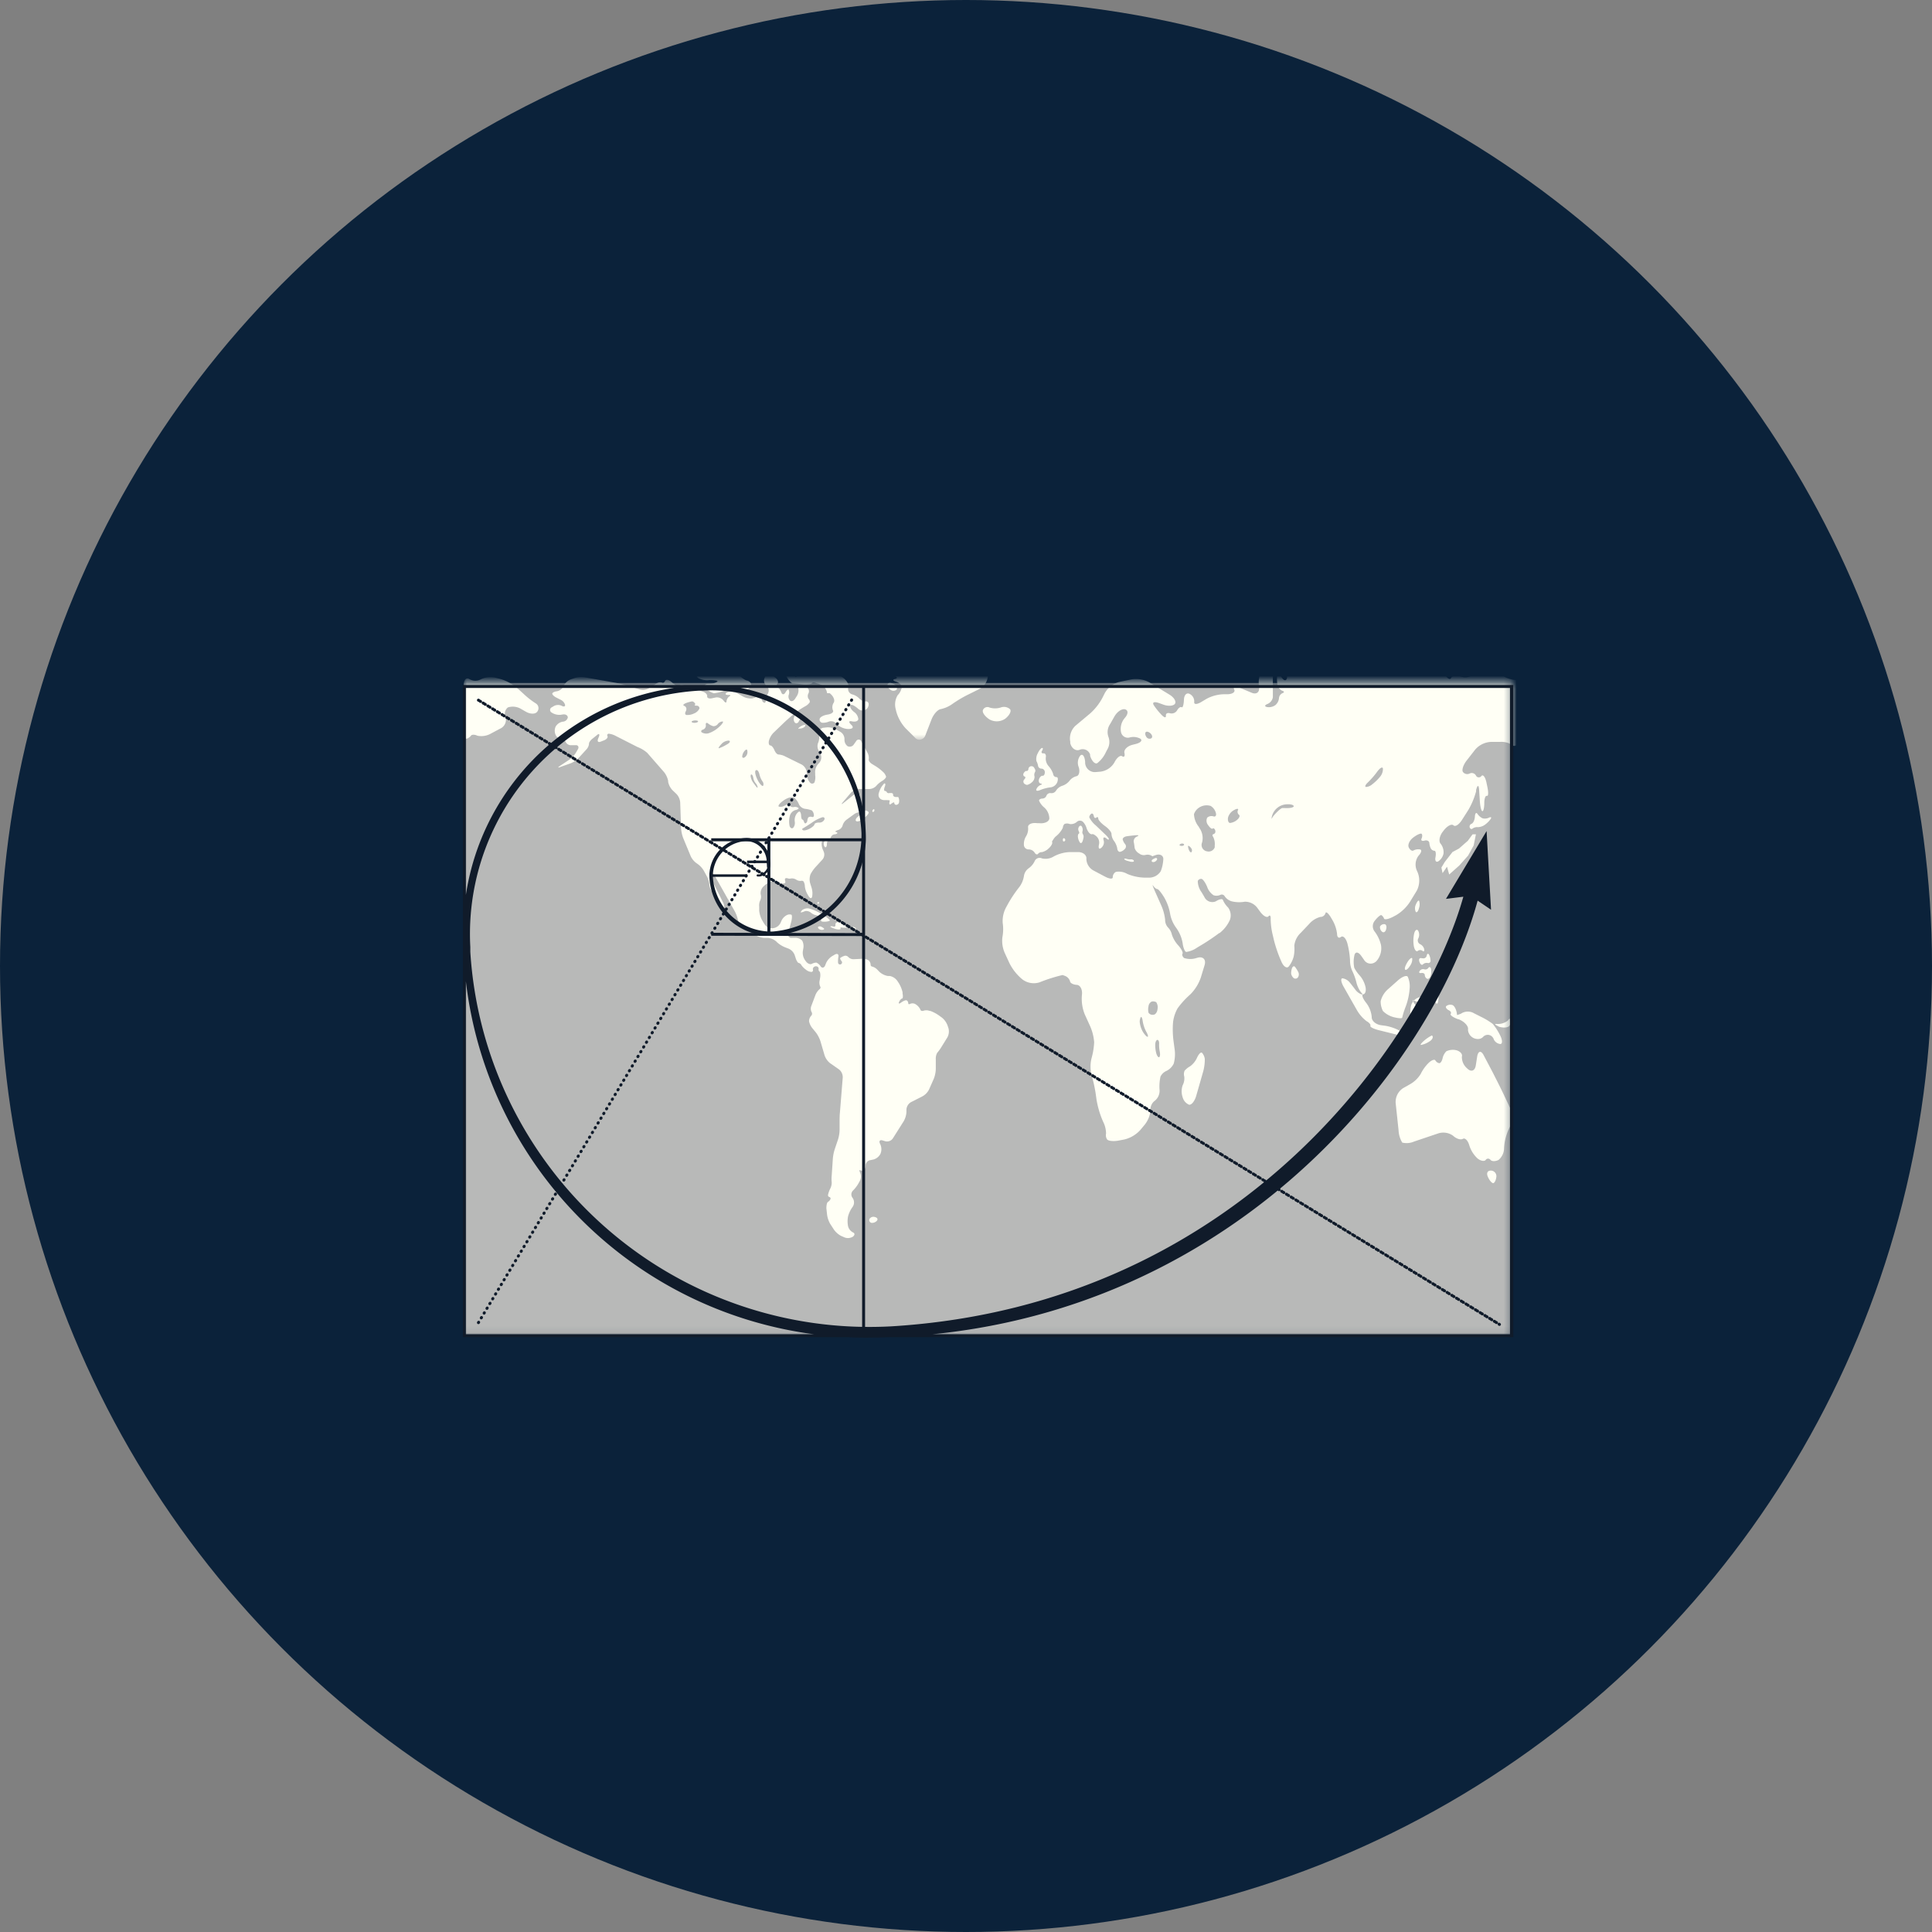 <?xml version='1.0' encoding='utf-8'?>
<svg xmlns="http://www.w3.org/2000/svg" id="Layer_1" data-name="Layer 1" viewBox="0 0 300 300" width="300" height="300"><rect x="0" y="0" width="300" height="300" fill="#808080" stroke="none"/><defs><mask id="mask" x="72" y="99.44" width="180" height="107.93" maskUnits="userSpaceOnUse"><g id="mask-2" data-name="mask"><g id="mask0"><path d="M72,207.37H234.75V106.05H72Z" fill="#fff" /></g></g></mask><mask id="mask-3" x="130.12" y="92.54" width="27.08" height="22.29" maskUnits="userSpaceOnUse"><g id="mask-2-2" data-name="mask-2"><g id="mask1"><path d="M130.12,92.55H157.2v22.28H130.12Z" fill="#fff" /></g></g></mask><clipPath id="bz_circular_clip"><circle cx="150.0" cy="150.0" r="150.0" /></clipPath></defs><g clip-path="url(#bz_circular_clip)"><rect x="-1.5" y="-1.5" width="303" height="303" fill="#0b223a" /><g mask="url(#mask)"><path d="M72,207.37H234.75V106.05H72Z" fill="#b8b9b8" /><path d="M168,128.37c-.11-.21-.31-.21-.45,0a.66.66,0,0,0-.05.68c.11.18.11.37,0,.42s-.16.35-.1.63a1.78,1.78,0,0,0,.3.74c.11.12.27.07.35-.1a2.73,2.73,0,0,0,.2-.69.73.73,0,0,0-.1-.52.54.54,0,0,1-.05-.48A1,1,0,0,0,168,128.37Z" fill="#fffff5" fill-rule="evenodd" /><path d="M180,126.94c.47-.17.65-.34.4-.37a1,1,0,0,1-.65-.31.46.46,0,0,0-.6,0,.5.5,0,0,0-.2.63C179.05,127.09,179.52,127.12,180,126.94Z" fill="#fffff5" fill-rule="evenodd" /><path d="M234.6,158.31c-.08-.21-.29-.13-.45.15a2.45,2.45,0,0,1-1.8.53s-.4,0,0,.21l.4.22c.71.23,1.45.16,1.65-.16A1.33,1.33,0,0,0,234.6,158.31Z" fill="#fffff5" fill-rule="evenodd" /><path d="M165.07,130.24c.05-.11.17-.11.27,0a.26.26,0,0,1,0,.36c-.11.08-.23.08-.27,0A.5.5,0,0,1,165.07,130.24Z" fill="#fffff5" fill-rule="evenodd" /><path d="M174.58,133.38c0-.07.18-.09.41,0a1.62,1.62,0,0,0,.62.06.55.55,0,0,1,.39.12c.1.09.09.19,0,.24a1.11,1.11,0,0,1-.48,0l-.58-.16C174.72,133.56,174.58,133.46,174.58,133.38Z" fill="#fffff5" fill-rule="evenodd" /><path d="M179.68,133.44c0-.15-.07-.24-.25-.2a1.41,1.41,0,0,0-.5.26.22.22,0,0,0-.05.31h0a.47.47,0,0,0,.43,0A.71.71,0,0,0,179.68,133.44Z" fill="#fffff5" fill-rule="evenodd" /><path d="M137.59,120.6c0,.17-.28.47-.62.67a3.72,3.72,0,0,0-.93.79,1.58,1.58,0,0,1-1.08.46l-1.63,0a2,2,0,0,0-1.24.62l-1.21,1.43c-.27.32-.23.37.1.11l1.38-1.1a1.2,1.2,0,0,1,1-.31c.21.1.26.5.1.91,0,0-.26.69-.17.79a1.57,1.57,0,0,1,.2.25,1.35,1.35,0,0,0,.84.64.6.6,0,0,1,.54.25c.07.14-.15.47-.48.73l-.52.41c-.33.25-.75.37-.92.25s-.06-.42.26-.69l.12-.09c.32-.27.43-.53.24-.59a1.55,1.55,0,0,0-1,.34l-1.06.77a1.72,1.72,0,0,0-.67.94,1.05,1.05,0,0,1-.71.71c-.37.12-.53.25-.35.29s.28.13.24.21a.73.73,0,0,1-.47.17.72.72,0,0,0-.55.49c-.09.25-.26.44-.37.42s-.22.26-.23.63-.15.56-.32.42a.75.75,0,0,1-.1-.81c.11-.32.09-.53,0-.48a.89.89,0,0,0-.38.61,2.24,2.24,0,0,0,.23,1.22l.07.17a1.19,1.19,0,0,1-.2,1.25l-1,1.09a5.49,5.49,0,0,0-.84,1.18,2.28,2.28,0,0,0-.06,1.39l.23.73a3,3,0,0,1,.08,1.36c-.08.33-.32.3-.54-.06l-.19-.32a3.21,3.21,0,0,1-.4-1.2,1.64,1.64,0,0,0-.19-.75.35.35,0,0,0-.39-.12,1.17,1.17,0,0,1-.75-.18,1.28,1.28,0,0,0-.79-.2.89.89,0,0,1-.51,0,.49.49,0,0,0-.41,0c-.08.06-.07.27,0,.47s-.09.34-.41.33a1.36,1.36,0,0,1-.78-.24,1.07,1.07,0,0,0-.82-.1,2.63,2.63,0,0,0-1.2.63l-.2.18a1.42,1.42,0,0,0-.41,1.2,1.3,1.3,0,0,1-.06.91,1.83,1.83,0,0,0-.17,1l0,.63a3.93,3.93,0,0,0,.44,1.46l.19.32a2.8,2.8,0,0,0,.69.84,1.85,1.85,0,0,0,1,.07,1.47,1.47,0,0,0,1-.82l.11-.25a1.88,1.88,0,0,1,.85-.93.93.93,0,0,1,.73-.06c.1.09.09.51,0,.93l-.5,1.92a.56.56,0,0,0,.34.73.39.39,0,0,0,.21,0h.53a1.55,1.55,0,0,1,1.08.43,1.84,1.84,0,0,1,.18,1.2l-.07.42a2,2,0,0,0,.32,1.4l.15.21c.26.35.67.52.91.39a1.65,1.65,0,0,1,.72-.2,1.62,1.62,0,0,1,.67.6c.23.3.54.22.7-.18l.14-.36a2.53,2.53,0,0,1,1-1.1l.36-.21c.37-.2.61-.06.55.32a4,4,0,0,0-.05,1,.31.31,0,0,0,.6-.18.24.24,0,0,0-.06-.11,1.2,1.2,0,0,1-.24-.46,1.64,1.64,0,0,1,.56-.32.6.6,0,0,1,.73.14,1.13,1.13,0,0,0,.94.33l1.24-.06a1.59,1.59,0,0,1,1,.27,1,1,0,0,1,.28.63.28.28,0,0,0,.25.31h0a1.73,1.73,0,0,1,.83.52l.29.3a2.63,2.63,0,0,0,1.29.64l.31,0a1.88,1.88,0,0,1,1.17.75l.24.36a4.88,4.88,0,0,1,.58,1.42l0,.19c.09.43.05.78-.07.78s-.34.24-.47.53,0,.33.34.08.7-.39.84-.32a.49.49,0,0,1,.24.44c0,.16.15.2.34.08a.92.92,0,0,1,.88.13,1.94,1.94,0,0,1,.66.76.27.27,0,0,0,.32.22.21.21,0,0,0,.11,0,1.38,1.38,0,0,1,1,0l.1,0a5.79,5.79,0,0,1,1.33.69l.5.36a2.86,2.86,0,0,1,.86,1.2l.15.45a1.93,1.93,0,0,1-.17,1.41l-.94,1.52a6.81,6.81,0,0,1-.64.88,1.84,1.84,0,0,0-.22,1V166a4.57,4.57,0,0,1-.31,1.51l-.73,1.65a2.47,2.47,0,0,1-1,1.06l-1.83.93a1.44,1.44,0,0,0-.69,1.13v.4a3.23,3.23,0,0,1-.44,1.45l-1.67,2.64a1.09,1.09,0,0,1-1.14.45l-.47-.14c-.4-.12-.57.11-.39.5l.08.17a1.86,1.86,0,0,1,0,1.41l0,0a1.75,1.75,0,0,1-1.06.88l-.52.11a.88.88,0,0,0-.73.77,1.09,1.09,0,0,1-.27.79.56.56,0,0,1-.56,0c-.16-.09-.16.09,0,.42a1.53,1.53,0,0,1-.08,1.27l-.21.38a5.26,5.26,0,0,1-.87,1.12.85.85,0,0,0-.06,1.07l.07.1a1.21,1.21,0,0,1,0,1.28l-.16.23a4.4,4.4,0,0,0-.59,1.33,4,4,0,0,0,0,1.46h0a1.49,1.49,0,0,0,.77,1c.31.12.3.41,0,.65a1.46,1.46,0,0,1-1.3.13l-.57-.25a3.21,3.21,0,0,1-1.11-1l-.54-.83a3.93,3.93,0,0,1-.5-1.44l-.11-1c0-.43.07-.87.24-1a.92.92,0,0,0,.4-.45.24.24,0,0,0-.15-.3h0a.3.3,0,0,1-.24-.32,4,4,0,0,1,.33-.95,2.11,2.11,0,0,0,.25-1,5.08,5.08,0,0,1,0-1.1l.17-2.54a6.69,6.69,0,0,1,.3-1.53l.5-1.48a5.32,5.32,0,0,0,.25-1.53l0-1.07c0-.43,0-1.15.05-1.58l.44-5.46a1.55,1.55,0,0,0-.55-1.24l-1.43-1a2.69,2.69,0,0,1-.84-1.21l-.65-2.21a4.72,4.72,0,0,0-.71-1.35l-.51-.62a2.52,2.52,0,0,1-.54-1.1,1.27,1.27,0,0,1,.3-.83.47.47,0,0,0,.08-.63,1.2,1.2,0,0,1,0-1l.56-1.49a2.46,2.46,0,0,1,.64-1c.19-.13.26-.33.15-.45a1.53,1.53,0,0,1-.07-1l.06-.39c.08-.43,0-.85-.08-.93a.37.37,0,0,1-.16-.36.38.38,0,0,0-.14-.39.49.49,0,0,0-.53,0,.42.42,0,0,0-.21.45.27.27,0,0,1-.19.35h0a1.4,1.4,0,0,1-.88-.34,3,3,0,0,1-.72-.71.63.63,0,0,0-.41-.34c-.14,0-.37-.37-.49-.79l-.14-.43a1.78,1.78,0,0,0-.94-1l-.57-.22a4.28,4.28,0,0,1-1.26-.8l-.06-.07a2.27,2.27,0,0,0-1.3-.58l-.64,0a3.32,3.32,0,0,1-1.39-.46l-1.91-1.26a1.9,1.9,0,0,1-.75-1.09,5.11,5.11,0,0,0-.5-1.35l-3-5.32c-.21-.38-.56-.69-.78-.7s-.24.3,0,.68l1.94,3.93a1.62,1.62,0,0,1,.21,1c-.07.15-.31,0-.53-.37a4.36,4.36,0,0,1-.5-1.15,1.93,1.93,0,0,0-.66-.93,1.85,1.85,0,0,1-.6-1.18,3.88,3.88,0,0,0-.44-1.45l-.43-.78a3.43,3.43,0,0,0-1-1.08l-.1-.07a2.76,2.76,0,0,1-.94-1.12l-1.17-2.82a5.29,5.29,0,0,1-.32-1.52l-.14-4a2.14,2.14,0,0,0-.59-1.32l-.6-.57a2.68,2.68,0,0,1-.68-1.3l0-.14a3.18,3.18,0,0,0-.63-1.37l-2.62-3A5,5,0,0,0,99,116l-3.38-1.72a3.06,3.06,0,0,0-1.07-.35c-.22,0-.32.17-.22.38s-.15.5-.54.65l-.51.2c-.38.15-.57,0-.41-.45l.13-.32c.16-.41,0-.52-.3-.25l-.72.58c-.33.26-.56.62-.52.8a1.51,1.51,0,0,1-.44.89l-1.15,1.26a3.7,3.7,0,0,1-1.22.84L87,119.1c-.38.15-.42.08-.07-.16l1.51-1a3.82,3.82,0,0,0,1-1.09l.3-.51c.21-.37,0-.66-.36-.63l-.6,0a.93.93,0,0,1-.92-.45.75.75,0,0,0-.69-.48,1.13,1.13,0,0,1-.88-.65,1.53,1.53,0,0,1,0-1.32,1.59,1.59,0,0,1,1.1-.75h0a.84.84,0,0,0,.78-.65c0-.3-.3-.52-.71-.48L87,111a2.22,2.22,0,0,1-1.35-.36.46.46,0,0,1-.17-.63.45.45,0,0,1,.22-.19l.28-.17a1.34,1.34,0,0,1,1.23-.06c.32.19.56.13.54-.13a1.28,1.28,0,0,0-.71-.81l-.63-.32c-.38-.18-.67-.47-.65-.63s.35-.32.72-.36a1.41,1.41,0,0,0,1-.76l.07-.14a2.12,2.12,0,0,1,1.06-.94l.67-.23a3.38,3.38,0,0,1,1.45-.11l4.78.85a14.9,14.9,0,0,1,1.47.34l2.42.72a1.85,1.85,0,0,0,1.36-.2l1.08-.68a1.08,1.08,0,0,1,.94-.21c.17.11.39,0,.49-.24s.46-.22.79,0l.71.56c.33.25.66.34.73.19s.46-.17.85,0l2.8.91c.4.13.7.45.66.71s.28.41.68.33l.67-.14a1.31,1.31,0,0,1,1.19.48c.24.35.45.41.46.12a1.09,1.09,0,0,1,.45-.77c.24-.14.18-.24-.13-.22s-.51-.07-.45-.21.39-.28.71-.3a2.73,2.73,0,0,1,1.26.34l.75.43a2.51,2.51,0,0,0,1.37.28c.39-.06.74-.23.77-.38s.22-.21.41-.14a.47.47,0,0,1,.3.48.81.81,0,0,0,.28.63c.19.17.36.07.38-.22a4.18,4.18,0,0,1,.37-1.2,1,1,0,0,0-.27-1.16l0,0a1,1,0,0,1-.29-1.18l.12-.26a3.54,3.54,0,0,0,.22-1.51l0-.25a.89.89,0,0,1,.39-.94,2.83,2.83,0,0,1,1.23,0l.14,0c.41.09.64.37.53.63a1.46,1.46,0,0,1-.88.64,1,1,0,0,0-.75.61,1.2,1.2,0,0,0,.53.92l.17.13c.34.26.48.65.33.87a.4.4,0,0,0,0,.57l0,0a2.08,2.08,0,0,1,.58.85c.14.36.42.34.62,0s.43-.57.52-.42a1.08,1.08,0,0,1,0,.79.89.89,0,0,0,.21.87c.21.2.56.07.79-.29l.25-.39a1.67,1.67,0,0,0,.25-1.19c-.09-.3.1-.5.42-.46a2.65,2.65,0,0,1,1,.36.73.73,0,0,1,.15.85.86.86,0,0,0,0,.85.62.62,0,0,1,.2.53,1.89,1.89,0,0,1-.73.64l-.26.15a12,12,0,0,0-1.25.86l-.46.38c-.33.26-.85.72-1.15,1l-1.78,1.71a2.86,2.86,0,0,0-.71,1.24c-.08.39,0,.72.21.73s.48.34.64.73.45.7.66.68a2.62,2.62,0,0,1,1,.29l2.58,1.27a1.61,1.61,0,0,1,.77,1.12l.08.68a1.68,1.68,0,0,0,.5,1.06.44.44,0,0,0,.62-.07l0,0a2.24,2.24,0,0,0,.12-1.15l0-.3a1.88,1.88,0,0,1,.4-1.35l.28-.32a1.22,1.22,0,0,0,.16-1.27l-.3-.58a1.41,1.41,0,0,1-.1-1.15,2.29,2.29,0,0,0,.17-1.24l0-.29a.75.75,0,0,1,.62-.85h0l.64-.07a2.83,2.83,0,0,1,1.4.33l.69.4a1.32,1.32,0,0,1,.59,1.12,1.26,1.26,0,0,0,.47,1.07.76.76,0,0,0,1-.29l.34-.48a.45.45,0,0,1,.6-.2.53.53,0,0,1,.22.25l.9,1.67a1.68,1.68,0,0,1,.24,1.07c-.07.21.17.55.52.76l.54.33a7.24,7.24,0,0,1,1.12.86A1.58,1.58,0,0,1,137.59,120.6Z" fill="#fffff5" fill-rule="evenodd" /><path d="M137.39,122.15c.14-.33.09-.56-.09-.49a3.19,3.19,0,0,0-.81,1.4c-.26.71.21,1.24,1,1.18,0,0,.71,0,.68.07s-.15.63,0,.59l.11,0c.33-.28.59-.39.58-.24a.31.31,0,0,0,.27.32.51.51,0,0,0,.45-.28,1.33,1.33,0,0,0-.1-.94l-.18,0-.19,0c-.27,0-.46-.19-.43-.32a.24.24,0,0,0-.17-.28h0a1.47,1.47,0,0,0-.47,0,.32.32,0,0,1-.34-.16.34.34,0,0,0-.32-.18C137.24,122.75,137.26,122.49,137.39,122.15Z" fill="#fffff5" fill-rule="evenodd" /><path d="M124.38,141.68c-.12,0,0-.15.17-.35a1.39,1.39,0,0,1,1.08-.26,7.45,7.45,0,0,1,2,.89,4.27,4.27,0,0,1,1.24.95c0,.1-.35.19-.75.21s-.68-.05-.62-.17,0-.36-.21-.53a.86.86,0,0,0-.56-.3,1.93,1.93,0,0,1-.81-.4,1.11,1.11,0,0,0-.93-.24A2,2,0,0,1,124.38,141.68Z" fill="#fffff5" fill-rule="evenodd" /><path d="M129.72,143.56c0-.2.14-.37.42-.38a2.8,2.8,0,0,1,1.12.34c.35.2.58.41.51.48a3.8,3.8,0,0,1-1.26,0l0,.11,0,.12c0,.13-.42.13-.84,0s-.75-.29-.73-.35.24-.08.49,0S129.76,143.76,129.72,143.56Z" fill="#fffff5" fill-rule="evenodd" /><path d="M132.35,143.92l.11,0c.33.06.51.21.4.33s-.27.18-.34.12A.79.79,0,0,1,132.35,143.92Z" fill="#fffff5" fill-rule="evenodd" /><path d="M127.58,143.93c.21.1.39.24.4.3s-.12.14-.28.16a.83.83,0,0,1-.55-.16c-.13-.11-.17-.26-.09-.33A.56.56,0,0,1,127.58,143.93Z" fill="#fffff5" fill-rule="evenodd" /><path d="M127,140.1a.12.12,0,0,1,.17,0,.1.1,0,0,1,0,.09c0,.12-.06.18-.17.14S126.87,140.18,127,140.1Z" fill="#fffff5" fill-rule="evenodd" /><path d="M135.78,125.81c0-.11-.07-.18-.13-.16a.46.46,0,0,0-.19.26c0,.12,0,.19.13.16A.26.26,0,0,0,135.78,125.81Z" fill="#fffff5" fill-rule="evenodd" /><path d="M124,110.73c-.19,0-.48.2-.65.53a.87.87,0,0,0,.08.95c.21.19.49.09.62-.21s.3-.42.35-.27a.88.88,0,0,0,.5.43.39.39,0,0,0,.5-.2h0c.06-.19-.16-.52-.47-.74A4.1,4.1,0,0,0,124,110.73Z" fill="#fffff5" fill-rule="evenodd" /><path d="M125,112.55a1.29,1.29,0,0,0-.57.19c-.26.13-.48.33-.48.45l.15-.06.15,0a1.29,1.29,0,0,0,.68-.26C125.06,112.7,125.09,112.58,125,112.55Z" fill="#fffff5" fill-rule="evenodd" /><path d="M110.38,103.25c0-.25-.41-.31-.85-.13a2.85,2.85,0,0,0-1.2,1,1,1,0,0,0,0,1.11,2.9,2.9,0,0,0,1.82.37c.8,0,1.36.06,1.25.23a2.21,2.21,0,0,1-1.35.35c-.63,0-.81.34-.4.74a2.71,2.71,0,0,0,1.2.73,7.17,7.17,0,0,0,1.87-.49l.21-.07c.78-.28,1.4-.44,1.37-.33s.19.29.48.42a1.66,1.66,0,0,0,1.2-.08,1.1,1.1,0,0,0,.67-.82c0-.27-.35-.56-.77-.63a2.93,2.93,0,0,1-1.48-1.48c-.38-.73-.8-1.13-.92-.87s-.39.37-.58.24a.56.56,0,0,0-.62,0,.64.64,0,0,1-.68-.06c-.22-.14-.43,0-.47.32s-.21.44-.38.26A1.61,1.61,0,0,1,110.38,103.25Z" fill="#fffff5" fill-rule="evenodd" /><path d="M123.91,102.83c.31-.16.1-.26-.48-.22a1.9,1.9,0,0,0-1.45,1,2.4,2.4,0,0,0,.57,2.08s.33.42.58.42,1.32.13,1.32.13c.81.1,1.54,0,1.61-.13s.64-.11,1.27.16a1.65,1.65,0,0,1,1.1,1.37h.4c.58.43.86,1.1.63,1.47a1.29,1.29,0,0,0-.12,1.19c.16.27-.21.57-.83.66s-1.17.38-1.23.66a.51.51,0,0,0,.33.6,2.27,2.27,0,0,0,1.12-.18,1.08,1.08,0,0,1,1.2.39,2.71,2.71,0,0,0,1.78.77c.7,0,.91-.25.47-.66s-.39-.64.1-.53.94,0,1-.34a1.54,1.54,0,0,0-.68-1.13c-.41-.32-.67-.75-.57-1s.62,0,1.17.47a1,1,0,0,0,1.36.09,1,1,0,0,0,.17-.19c.29-.53.17-1-.28-1a1.43,1.43,0,0,1-1-.42,2.31,2.31,0,0,0-1.1-.66.88.88,0,0,1-.63-1.08v0c.17-.43-.26-1.17-1-1.65l-.43-.28a7.6,7.6,0,0,0-2.23-1,3.22,3.22,0,0,0-1.68.16.51.51,0,0,1-.71-.14.43.43,0,0,1-.09-.23,1.46,1.46,0,0,0-.32-.84c-.13-.07-.5.14-.83.47a1.94,1.94,0,0,0-.55,1.24c0,.35-.12.62-.32.61s-.35-.44-.33-.95A1.53,1.53,0,0,1,123.91,102.83Z" fill="#fffff5" fill-rule="evenodd" /><g mask="url(#mask-3)"><path d="M130.13,98.53c-.11-.2.47-.46,1.29-.56l.23,0a2.81,2.81,0,0,0,1.79-.78c.16-.32-.07-.68-.51-.79s-.34-.4.21-.63a3.79,3.79,0,0,1,1.45-.37c.24,0,.36-.28.25-.69l.4-.1c.4-.11,1.73-.41,1.73-.41a3.44,3.44,0,0,1,2.32.25c.46.32.85.29.85,0s.45-.3,1,.1a3.17,3.17,0,0,0,1.54.69c.31,0,.22-.34-.19-.69a.58.58,0,0,1-.2-.8.53.53,0,0,1,.3-.25,2.58,2.58,0,0,1,1.6-.21,2,2,0,0,0,1.45-.27,4.37,4.37,0,0,1,2.2-.38l2.4.14a10.7,10.7,0,0,1,2.8.61c.71.29.87.91.35,1.37s-.3.68.5.47l.39-.09a7.59,7.59,0,0,1,2.51-.22c.58.09.54.63-.07,1.21l-1.26,1.17a3,3,0,0,0-.76,2.58l.07.31a3,3,0,0,1-.53,2.48,3.64,3.64,0,0,0-.85,2.32,2.43,2.43,0,0,1-1.31,2l-1.78.88a19.28,19.28,0,0,0-2.36,1.4,4.86,4.86,0,0,1-1.85.84c-.47.06-1.11.77-1.43,1.57l-.95,2.45a1,1,0,0,1-1.13.72.94.94,0,0,1-.53-.34l-1.42-1.41a6.42,6.42,0,0,1-1.46-2.62l-.07-.31a2.8,2.8,0,0,1,.29-2.22,2.31,2.31,0,0,0,.64-1.26c0-.32-.4-.7-.89-.84s-.57-.34-.15-.43.34-.32-.15-.52-.86-.61-.8-.9a3.44,3.44,0,0,0-.87-1.73l-.86-1.07a3,3,0,0,0-2.46-1l-1,.14a3.36,3.36,0,0,1-2.39-.65h.3a4.86,4.86,0,0,0,1.12-.35c.76-.33.73-.55-.06-.49S130.25,98.73,130.13,98.53Z" fill="#fffff5" fill-rule="evenodd" /></g><path d="M137.83,106.23c.12-.26.54-.24,1,0s.57.69.34.9a.77.77,0,0,1-.94-.06A.83.83,0,0,1,137.83,106.23Z" fill="#fffff5" fill-rule="evenodd" /><path d="M153.64,109.86a.75.75,0,0,0-1,.37h0c-.17.38.28,1,1,1.48h0a2.33,2.33,0,0,0,2.45-.11c.63-.49,1-1.15.75-1.47a1.41,1.41,0,0,0-1.45-.27A2.9,2.9,0,0,1,153.64,109.86Z" fill="#fffff5" fill-rule="evenodd" /><path d="M135,189.3a.72.72,0,0,1,.85-.32c.39.09.52.35.3.59a1,1,0,0,1-.85.31.44.44,0,0,1-.31-.53S135,189.32,135,189.3Z" fill="#fffff5" fill-rule="evenodd" /><path d="M186.64,163.47c-.16-.14-.5.19-.75.74a3.35,3.35,0,0,1-1.1,1.37,3,3,0,0,0-.85.69,1.36,1.36,0,0,0-.05.89,2.33,2.33,0,0,1-.25,1.37,2.86,2.86,0,0,0,0,1.85,1.74,1.74,0,0,0,1,1.16c.39.06.89-.58,1.12-1.42l1-3.49a7.21,7.21,0,0,0,.32-2.21A1.84,1.84,0,0,0,186.64,163.47Z" fill="#fffff5" fill-rule="evenodd" /><path d="M201.09,150.14c-.13-.18-.34-.1-.45.15a2.33,2.33,0,0,0-.15.9,1.19,1.19,0,0,0,.4.69.48.48,0,0,0,.65-.11.82.82,0,0,0,.05-.84A5,5,0,0,0,201.09,150.14Z" fill="#fffff5" fill-rule="evenodd" /><path d="M160.49,119.09a.52.52,0,0,0-.45-.1.48.48,0,0,0-.35.42c0,.2-.17.34-.3.31s-.34.14-.45.37,0,.45.15.48.19.21,0,.42a.48.48,0,0,0-.1.63.81.81,0,0,0,.5.26,1.7,1.7,0,0,0,.75-.42,1.06,1.06,0,0,0,.4-.89.89.89,0,0,1,.05-.64.45.45,0,0,0,.05-.42A1.79,1.79,0,0,0,160.49,119.09Z" fill="#fffff5" fill-rule="evenodd" /><path d="M161.84,116.14c-.17,0-.48.35-.7.84a1.77,1.77,0,0,0-.2,1.21,2.16,2.16,0,0,1,.25.74.53.53,0,0,0,.55.42.55.55,0,0,1,.5.58c0,.32-.16.56-.35.53s-.44.21-.55.53,0,.63.25.68.27.15,0,.21a1.29,1.29,0,0,0-.65.63c-.14.3.13.37.6.16a6.16,6.16,0,0,1,1.65-.42,1.29,1.29,0,0,0,1-.84c.14-.44.07-.77-.15-.74a.51.51,0,0,1-.5-.47,3.38,3.38,0,0,0-.7-1.22,1.79,1.79,0,0,1-.45-1.36c.08-.38-.08-.67-.35-.64s-.39-.14-.25-.37S162,116.17,161.84,116.14Z" fill="#fffff5" fill-rule="evenodd" /><path d="M161.89,124c-.31,0-.55.15-.55.32a2.87,2.87,0,0,0,.85,1.1,2.37,2.37,0,0,1,.75,1.69c-.06.49-.77.81-1.59.71l-.32,0c-.82-.11-1.45.19-1.39.65a2.25,2.25,0,0,1-.3,1.37,2.26,2.26,0,0,0-.35,1.32.73.73,0,0,0,.7.74,1.1,1.1,0,0,1,.95.47c.16.29.41.39.55.21a.72.72,0,0,1,.6-.26,2.26,2.26,0,0,0,1.1-.63c.41-.38.61-.83.45-1l.2-.31a2.66,2.66,0,0,1,.35-.46,3.87,3.87,0,0,0,1.15-1.39.87.87,0,0,1,.25-.58,1.05,1.05,0,0,1,.8,0,1.38,1.38,0,0,0,1.1-.31.7.7,0,0,1,1,0h0a2.47,2.47,0,0,1,.5.84,2.19,2.19,0,0,0,.35.74c.16.23.41.37.55.31s.47.14.75.42a1.32,1.32,0,0,1,.32,1.14c-.09.33-.07.64.05.68s.37-.13.53-.39a1.08,1.08,0,0,0,.15-.84c-.08-.21-.08-.42,0-.48s.28,0,.45.16.32.19.35.1-.2-.39-.5-.68l-1.55-1.48a3.73,3.73,0,0,1-1-1.26.76.76,0,0,1,.3-.53c.16-.12.34,0,.4.32s.24.4.4.26.3-.07.3.16.47.75,1.05,1.16,1,.95,1,1.21a2,2,0,0,0,.4,1.11,2.93,2.93,0,0,1,.5,1.16c0,.29.21.53.4.53a1.39,1.39,0,0,0,.75-.43.56.56,0,0,0,.1-.74,1.87,1.87,0,0,1-.4-.73c-.05-.24.23-.47.65-.53s1.06-.13,1.45-.16.43.07.1.21a.8.8,0,0,0-.5.79c.06.29.12.72.15,1a1.49,1.49,0,0,0,.7.84,1.16,1.16,0,0,0,1,.22,1.27,1.27,0,0,1,1.05.21l.3-.11.3-.1c.61-.18,1.1.11,1.1.63a5.92,5.92,0,0,1-.4,1.9,2.14,2.14,0,0,1-1.9,1h-.6a7.39,7.39,0,0,1-2.7-.58,2.61,2.61,0,0,0-1.75-.32.93.93,0,0,0-.5.84c0,.32-.55.26-1.28-.14l-1.64-.87a2.12,2.12,0,0,1-1.18-1.83c.08-.61-.53-1.09-1.35-1.07l-1.2,0a5.72,5.72,0,0,0-2.5.67,2.41,2.41,0,0,1-1.85.31.83.83,0,0,0-1.1.37,2.84,2.84,0,0,1-.95,1.16A1.78,1.78,0,0,0,159,136a3.82,3.82,0,0,1-.85,1.9,20.33,20.33,0,0,0-1.61,2.42l-.29.53a4.48,4.48,0,0,0-.55,2.48,6.56,6.56,0,0,1-.05,2.21,4.68,4.68,0,0,0,.41,2.53l.68,1.48a7.84,7.84,0,0,0,1.85,2.39l.22.18a2.94,2.94,0,0,0,2.6.42A24.61,24.61,0,0,1,165,151.4l.3.11a1.33,1.33,0,0,1,.85.84c0,.29.5.55,1.05.58s.91.74.8,1.58a6.5,6.5,0,0,0,.44,3l.81,1.78a7.67,7.67,0,0,1,.65,2.54,10.8,10.8,0,0,1-.4,2.47,5.36,5.36,0,0,0,0,2.64,22.68,22.68,0,0,1,.63,2.83l.14,1a14.34,14.34,0,0,0,.85,3l.16.38a4.21,4.21,0,0,1,.47,1.87,1.17,1.17,0,0,0,.15.89c.16.26,1,.35,1.78.2l.94-.18a4.89,4.89,0,0,0,2.46-1.48l.64-.77a4.14,4.14,0,0,0,.93-2.3,1.67,1.67,0,0,1,.7-1.48,2,2,0,0,0,.7-1.73,7.15,7.15,0,0,1,.15-2,1.87,1.87,0,0,1,.95-.89,2.46,2.46,0,0,0,1.1-1.11,5.53,5.53,0,0,0,.13-2.36l-.16-1.19a13.87,13.87,0,0,1-.07-2.88,5.9,5.9,0,0,1,.7-2.16,13.13,13.13,0,0,1,1.67-1.89l.36-.33a6.88,6.88,0,0,0,1.58-2.56l.59-1.94c.25-.83-.21-1.35-1-1.17l-.26.07a3.07,3.07,0,0,1-1.92,0c-.25-.2-.36-.51-.25-.68s-.18-.74-.65-1.27a4.64,4.64,0,0,1-1-1.68,2.24,2.24,0,0,0-.6-1.11,1.75,1.75,0,0,1-.45-1.21,7.51,7.51,0,0,0-.63-2.28l-.93-2.09c-.35-.79-.48-1.19-.29-.9s.49.52.65.52.65.61,1.09,1.35l0,0a7.65,7.65,0,0,1,.88,2.45,5.23,5.23,0,0,0,.95,2.22,5.67,5.67,0,0,1,1,2.37c.08.69.33,1.31.55,1.37a3.89,3.89,0,0,0,1.7-.68l.9-.54c.72-.43,1.85-1.2,2.52-1.71l.06,0a5.32,5.32,0,0,0,1.62-2.08,2.05,2.05,0,0,0-.3-1.9,3.71,3.71,0,0,1-.8-1.16c-.05-.23-.55-.14-1.1.21a1.36,1.36,0,0,1-1.79-.71l-.41-.69a3,3,0,0,1-.6-1.76.56.56,0,0,1,.6-.32c.22.06.6.61.85,1.21a2.54,2.54,0,0,0,1,1.32,1.41,1.41,0,0,0,1.05-.05.51.51,0,0,1,.68.21s0,0,0,0a2,2,0,0,0,1.1.79,4.92,4.92,0,0,0,2,.06,2.35,2.35,0,0,1,2,1l.39.53c.5.69,1.08,1,1.3.74s.38-.1.35.42a11,11,0,0,0,.32,2.48l.17.73a20.65,20.65,0,0,0,1,3l.17.39c.33.79.86,1.13,1.16.75a4.32,4.32,0,0,0,.75-1.52,5.66,5.66,0,0,0,.1-1.69,3.18,3.18,0,0,1,1-2l1.28-1.35a3.52,3.52,0,0,1,1.76-1.12.81.81,0,0,0,.8-.58c.06-.32.46,0,.9.76l.1.17a5.6,5.6,0,0,1,.8,2.29c0,.52.27.73.6.47s.78.21,1,1h0a13.21,13.21,0,0,1,.41,2.58,4,4,0,0,0,.34,1.68,9,9,0,0,1,.65,1.8,4.27,4.27,0,0,0,.75,1.58c.25.23.23.35,0,.26a2.11,2.11,0,0,1-.85-.63c-.19-.26-.59-.78-.9-1.16a1.82,1.82,0,0,0-1.15-.69c-.33,0-.24.61.19,1.35l2,3.52a5.82,5.82,0,0,0,1.53,1.78c.42.23.69.56.6.73s.51.48,1.32.68l3.48.86c.8.2.91,0,.26-.48a7.36,7.36,0,0,0-2.69-1.06l-.73-.1c-.82-.12-1.46-.69-1.43-1.27a4.2,4.2,0,0,0-.91-2.26c-.52-.67-.7-1.24-.4-1.27s.47-.52.35-1.11a4.11,4.11,0,0,0-.85-1.74,5.66,5.66,0,0,1-.9-1.26,4.56,4.56,0,0,1,0-1.84c.11-.7.6-.7,1.09,0l.43.61a1.19,1.19,0,0,0,1.65.4,1.28,1.28,0,0,0,.29-.23,3,3,0,0,0,.69-2.48,5.58,5.58,0,0,0-1-2.11,1.34,1.34,0,0,1,.06-1.69c.41-.52.86-.9,1-.84a1.08,1.08,0,0,1,.41.53c.08.23.74.09,1.48-.31l.43-.23a6.58,6.58,0,0,0,2.13-2.07L220,138.3a3.43,3.43,0,0,0,.16-2.77l-.13-.3a2.3,2.3,0,0,1,.22-2.33c.46-.49.58-.94.24-1a1.58,1.58,0,0,0-1,.16c-.21.14-.55-.07-.74-.48s.12-1.09.7-1.53,1.16-.69,1.29-.58.14.45,0,.74.07.43.46.32.72.05.75.37a2.33,2.33,0,0,0,.25.89.71.71,0,0,0,.55.32c.19,0,.26.45.15,1s.09.84.45.63a1.94,1.94,0,0,0,.8-1.21,2.12,2.12,0,0,0-.46-1.53c-.32-.37-.16-1.23.37-1.89l.17-.22c.53-.66,1.19-1,1.47-.73s.86-.13,1.32-.85l1-1.57a11.93,11.93,0,0,0,1.19-2.86l0-.2c.21-.85.42-.83.47,0l.11,1.7c.05.87.23,1.58.4,1.58s.29-.57.29-1.27.19-1.19.41-1.11.25-.53.07-1.38l-.15-.71c-.18-.85-.53-1.28-.77-1a.5.5,0,0,1-.68.14.47.47,0,0,1-.17-.2.74.74,0,0,0-1-.31.84.84,0,0,1-1-.22c-.25-.28,0-1.07.5-1.74l1.39-1.78a3.46,3.46,0,0,1,2.46-1.18l1.4,0a3.07,3.07,0,0,1,1.75.41.57.57,0,0,0,.7.15.75.75,0,0,0,.45-.58,1.84,1.84,0,0,1,.6-.94,2.46,2.46,0,0,1,1.25-.64.69.69,0,0,1,.75.42c.05.27.57.08,1.15-.42s.64-.33.14.36L238,116.52a14.36,14.36,0,0,0-1.31,2.15,5.21,5.21,0,0,0-.14,2.45l.08.47c.14.86.64,1,1.1.25l1.31-2a4.8,4.8,0,0,0,.75-2.47,2.69,2.69,0,0,1,.35-1.69,4.09,4.09,0,0,1,1.45-.89c.55-.2,1.16-.18,1.35,0s1,.12,1.71-.24l1.38-.68a1.12,1.12,0,0,0,.73-1.4,1.23,1.23,0,0,0-.12-.26c-.41-.55-.35-1,.15-.95a1.14,1.14,0,0,0,1.1-.48c.11-.29.79-.18,1.51.24l.47.27c.73.42,1.57.4,1.87,0s.39-1,.2-1.16a12,12,0,0,0-1.64-1.18l-1.93-1.22a8.24,8.24,0,0,0-2.77-1l-1.22-.15a15.72,15.72,0,0,0-3,0l-.81.09a4.29,4.29,0,0,1-2.39-.41,5.76,5.76,0,0,0-2.4-.64h0a4.69,4.69,0,0,1-2.14-.52,6.51,6.51,0,0,0-2.13-.74l-.64-.11a2.58,2.58,0,0,0-2.13.48,1.93,1.93,0,0,1-1.9.32c-.69-.24-1.37-.14-1.51.21s-.58.11-1-.53a4,4,0,0,0-2-1.48c-.66-.17-1.24,0-1.29.32s-.74.38-1.5.07l-.6-.25a6.46,6.46,0,0,0-2.46-.45,15.4,15.4,0,0,0-2.49.55l-1.22.37c-.79.25-.86.08-.15-.36l.62-.39a12.26,12.26,0,0,1,2.34-1.12.94.94,0,0,0,.7-1.14.69.69,0,0,0,0-.13,1.47,1.47,0,0,0-1.5-.79,2.81,2.81,0,0,1-1.75-.31,2.42,2.42,0,0,0-2,.15l-.25.11a12.56,12.56,0,0,1-2.86.86l-1.74.28a2.42,2.42,0,0,0-1.73.91,1.87,1.87,0,0,1-1.45.85c-.66.09-1.13.54-1.05,1s-.16.73-.55.58a1.53,1.53,0,0,0-1.15,0,.9.9,0,0,0-.4.79c0,.29-.13.5-.35.47s-.53-.4-.7-.84-.37-.48-.45-.1a5.23,5.23,0,0,0,0,1.58,1.33,1.33,0,0,0,.75,1c.33.09.36.26.05.37a.93.93,0,0,0-.55.79,1.62,1.62,0,0,1-.55,1.06,1.72,1.72,0,0,1-1.3.31c-.41-.08-.39-.3.05-.47a1.38,1.38,0,0,0,.85-1.06c0-.4,0-1.45,0-2.32v-.84c0-.87-.25-1.68-.55-1.79s-.84.24-1.2.79a4.26,4.26,0,0,0-.4,2.53c.14.84-.38,1.26-1.14.94l-1.72-.72c-.76-.32-1.23-.23-1,.2s-.32.77-1.15.75l-.4,0a6,6,0,0,0-2.8.75l-.7.42c-.71.44-1.23.46-1.15,0a1.29,1.29,0,0,0-.7-1.21c-.47-.26-.87.14-.9.9s-.18,1.27-.35,1.16-.48.09-.7.47a1,1,0,0,1-1.1.47c-.38-.11-.68,0-.65.37s-.24.3-.6-.05a10.84,10.84,0,0,1-1.25-1.53c-.33-.49,0-.66.81-.37l.58.21c.77.3,1.61.25,1.86-.1s-.13-1-.85-1.43l-3.1-1.89a4.38,4.38,0,0,0-2.77-.48l-2,.42a3.66,3.66,0,0,0-2.17,1.72l-.4.79a8.78,8.78,0,0,1-1.88,2.37L167,112.69a2.71,2.71,0,0,0-.81,2.5l0,.21c.21.84.9,1.29,1.53,1a1.22,1.22,0,0,1,1.55.75,1.46,1.46,0,0,1,0,.2c.25.81.74,1.33,1.1,1.16a4.51,4.51,0,0,0,1.35-1.71l.19-.37a2.28,2.28,0,0,0,.21-2,2.2,2.2,0,0,1,.26-2l.67-1.18c.43-.75,1.17-1.25,1.67-1.1s.47.74-.05,1.32a2.61,2.61,0,0,0-.6,2.21,1.08,1.08,0,0,0,1.28.85h0a2.28,2.28,0,0,1,1.7.16c.41.26.09.64-.71.84l-.48.12c-.8.2-1.37.76-1.26,1.26s-.05.73-.35.52-.84.23-1.2.95a2.92,2.92,0,0,1-2.15,1.44l-.8.07a1.51,1.51,0,0,1-1.6-1.41v-.16c-.06-.86-.39-1.34-.75-1a1.81,1.81,0,0,0-.25,1.79c.22.69.06,1.33-.35,1.42a1.94,1.94,0,0,0-1.1.74A2.42,2.42,0,0,1,165,122a1.81,1.81,0,0,0-1,.74.82.82,0,0,1-.8.42.64.64,0,0,0-.7.37A.69.69,0,0,1,161.89,124Z" fill="#fffff5" fill-rule="evenodd" /><path d="M215.24,144.29c.12-.44,0-.79-.29-.79a.74.74,0,0,0-.66.36.9.9,0,0,0,.3.8C214.84,144.89,215.13,144.72,215.24,144.29Z" fill="#fffff5" fill-rule="evenodd" /><path d="M218.59,151.66c-.19-.26-.86,0-1.49.55l-1.51,1.34a3.64,3.64,0,0,0-1.2,1.91,3.24,3.24,0,0,0,.35,1.53,3.7,3.7,0,0,0,1.87,1s1.13.27,1.13,0a12.44,12.44,0,0,1,.54-1.7,10.17,10.17,0,0,0,.61-2.78A3.61,3.61,0,0,0,218.59,151.66Z" fill="#fffff5" fill-rule="evenodd" /><path d="M220.35,139.86c-.12-.09-.34.2-.51.63a1.34,1.34,0,0,0,0,1.11c.17.17.39-.11.51-.63A1.75,1.75,0,0,0,220.35,139.86Z" fill="#fffff5" fill-rule="evenodd" /><path d="M220.2,144.5c-.2-.26-.47-.07-.6.42a5.12,5.12,0,0,0-.06,2c.11.58.38.91.61.74a.59.59,0,0,1,.75,0c.19.17.3,0,.25-.27a1.16,1.16,0,0,0-.66-.79.65.65,0,0,1-.26-.88h0A1.31,1.31,0,0,0,220.2,144.5Z" fill="#fffff5" fill-rule="evenodd" /><path d="M219.29,148.82c-.08-.2-.42.06-.74.58s-.49,1-.36,1.16.48-.14.75-.58A1.72,1.72,0,0,0,219.29,148.82Z" fill="#fffff5" fill-rule="evenodd" /><path d="M221.9,148.24c-.14-.23-.3-.16-.36.16a.52.52,0,0,1-.64.4l-.1,0c-.36-.12-.54.12-.4.53s.38.59.55.42a.85.85,0,0,1,.74-.22.35.35,0,0,0,.44-.24.27.27,0,0,0,0-.13A2.16,2.16,0,0,0,221.9,148.24Z" fill="#fffff5" fill-rule="evenodd" /><path d="M222.2,150.4c-.09-.26-.27-.31-.41-.1a.56.56,0,0,1-.64.21.64.64,0,0,0-.7.26c-.17.23-.06.37.24.32s.55.08.55.31a.69.69,0,0,0,.36.58c.19.09.44-.13.55-.47A2.32,2.32,0,0,0,222.2,150.4Z" fill="#fffff5" fill-rule="evenodd" /><path d="M221.55,155.15c0-.27-.42-.41-1.06-.32a1.86,1.86,0,0,0-1.4,1.42,5.76,5.76,0,0,0,0,2.11c.14.47.47.17.73-.66,0,0,.12-.39.12-.08s-.09,1.69.21,1.58l.29-.1a.81.81,0,0,0,.38-1.09.83.83,0,0,0-.08-.12c-.27-.5-.34-1-.15-1.22s.09-.31-.25-.31-.77-.48-1-1.06l.3.11.31.1C220.77,155.57,221.49,155.41,221.55,155.15Z" fill="#fffff5" fill-rule="evenodd" /><path d="M223.35,154.51c-.06-.43-.24-.55-.4-.26a1.81,1.81,0,0,0-.11,1.21c.12.38.3.5.41.27A3,3,0,0,0,223.35,154.51Z" fill="#fffff5" fill-rule="evenodd" /><path d="M222.35,160.78a5.75,5.75,0,0,0-.89.55c-.67.51-1,.93-.81.93a3.56,3.56,0,0,0,1.29-.53C222.44,161.44,222.62,161,222.35,160.78Z" fill="#fffff5" fill-rule="evenodd" /><path d="M224.55,156.25a1,1,0,0,1,.9-.21c.38.06.74.77.8,1.58l.3-.1.3-.11a1.9,1.9,0,0,1,2.05-.06l1.09.55A10.74,10.74,0,0,1,231.8,159a9.1,9.1,0,0,1,1.15,1.79c.38.76.36,1.35,0,1.32a1.25,1.25,0,0,1-1-.73,1,1,0,0,0-.85-.69,1,1,0,0,0-.75.26,1.08,1.08,0,0,1-.65.37,1.54,1.54,0,0,1-1.74-1.29,1.41,1.41,0,0,1,0-.29c0-.52-.69-1.18-1.47-1.47l-.07,0c-.77-.28-1.3-.66-1.16-.83s0-.43-.31-.58S224.44,156.42,224.55,156.25Z" fill="#fffff5" fill-rule="evenodd" /><path d="M229.42,126.38c-.19-.29-.37-.1-.4.42s-.25,1-.5,1.11a.46.46,0,0,0-.3.58c.08.23.29.31.45.16a1.2,1.2,0,0,1,.8-.21,2,2,0,0,0,1.1-.37,3.84,3.84,0,0,0,.9-.9c.17-.26.05-.35-.25-.21a1.5,1.5,0,0,1-1,.11A2,2,0,0,1,229.42,126.38Z" fill="#fffff5" fill-rule="evenodd" /><path d="M230.38,163.85c-.4-.76-.84-.68-1,.18l-.22,1.41c-.14.86-.73,1.07-1.33.47l0,0a2.31,2.31,0,0,1-.83-1.83c.13-.4-.25-.83-.86-1a2.38,2.38,0,0,0-1.55.16,2.19,2.19,0,0,0-.59,1.11c-.09.41-.31.74-.51.74a.87.87,0,0,1-.6-.42c-.13-.24-.63-.05-1.1.42a6.4,6.4,0,0,0-1.19,1.68,4.57,4.57,0,0,1-1.67,1.6l-1.06.6a2.55,2.55,0,0,0-1.15,2.33l.45,4.23a4,4,0,0,0,.57,1.89,2.87,2.87,0,0,0,1.83-.16l3.74-1.26a2.58,2.58,0,0,1,2.34.37c.49.46,1.16.67,1.5.47s.78.25,1,1a4.62,4.62,0,0,0,1.3,2.06c.49.38,1.05.47,1.25.21a.44.44,0,0,1,.63-.11.43.43,0,0,1,.12.11c.22.26.78.24,1.25,0a2.43,2.43,0,0,0,.85-1.85,7.9,7.9,0,0,1,.65-2.74l.29-.63a3.82,3.82,0,0,0,0-2.84l-1.26-2.65c-.37-.78-1-2-1.4-2.8Z" fill="#fffff5" fill-rule="evenodd" /><path d="M232.35,182.77a.87.87,0,0,0-.79-1h-.06c-.53,0-.73.39-.45,1s.66,1,.85.94S232.29,183.26,232.35,182.77Z" fill="#fffff5" fill-rule="evenodd" /><path d="M72.9,105.45c-.49-.33-.9.12-.9,1v6.8c0,.87.21,1.52.45,1.46a1.36,1.36,0,0,0,.68-.47c.12-.2.58-.2,1,0a3,3,0,0,0,2.13-.35l1.37-.73a1.52,1.52,0,0,0,.89-1.77,1.26,1.26,0,0,1,.34-1.54,2.5,2.5,0,0,1,2.11.27l.72.41c.73.41,1.53.37,1.78-.09a.86.86,0,0,0-.23-1.19,12.09,12.09,0,0,1-1.81-1.39l-1.1-1a7.38,7.38,0,0,0-2.59-1.42l-.69-.18a3.43,3.43,0,0,0-2.36.21A1.76,1.76,0,0,1,72.9,105.45Z" fill="#fffff5" fill-rule="evenodd" /><path d="M128,127.29c.1-.25,0-.42-.29-.39a5.78,5.78,0,0,0-1.62.83c-.63.42-1.26.82-1.41.89s-.15.2,0,.29.59,0,1-.21.78-.53.79-.69.32-.29.69-.28A.88.88,0,0,0,128,127.29Z" fill="#b8b9b8" fill-rule="evenodd" /><path d="M121.68,124.29c.62-.45,1.38-.63,1.67-.4a2.58,2.58,0,0,1,.71,1,1.27,1.27,0,0,0,1,.71,4.45,4.45,0,0,1,1,.24,1.08,1.08,0,0,1,.31.63c.07.29-.08.46-.31.38s-.5,0-.57.12a1.32,1.32,0,0,0-.13.47.56.56,0,0,1-.21.38c-.11.08-.24,0-.3-.2s-.17-.36-.26-.36-.18-.26-.19-.59-.12-.62-.24-.65-.37.18-.54.47a1.72,1.72,0,0,0-.21,1.09,1.19,1.19,0,0,1-.22.93c-.19.2-.44.11-.57-.22a3.45,3.45,0,0,1,0-1.5,1.31,1.31,0,0,1,.87-1c.37-.06.59-.22.49-.33a.88.88,0,0,0-.72-.14.67.67,0,0,1-.67-.26c-.09-.19-.39-.18-.68,0a1.25,1.25,0,0,1-.94.2C120.72,125.17,121.05,124.73,121.68,124.29Z" fill="#b8b9b8" fill-rule="evenodd" /><path d="M117.91,120.18c-.13-.49-.38-.73-.57-.54s0,.89.34,1.54.75,1,.83.81a.67.67,0,0,0-.11-.65A3.3,3.3,0,0,1,117.91,120.18Z" fill="#b8b9b8" fill-rule="evenodd" /><path d="M116.58,120.67c-.06-.24,0-.42.11-.41s.24.25.28.53a1.65,1.65,0,0,0,.34.79,1.52,1.52,0,0,1,.33.61c0,.19-.07.15-.26-.1s-.42-.56-.52-.71A2.29,2.29,0,0,1,116.58,120.67Z" fill="#b8b9b8" fill-rule="evenodd" /><path d="M116,116.43c-.07-.1-.27,0-.45.26a1.45,1.45,0,0,0-.3.79c0,.19.18.25.37.13a1,1,0,0,0,.38-1.18Z" fill="#b8b9b8" fill-rule="evenodd" /><path d="M113.18,115a1.59,1.59,0,0,0-1.17.55c-.35.37-.51.65-.38.64a5.79,5.79,0,0,0,1.18-.56C113.32,115.37,113.48,115.09,113.18,115Z" fill="#b8b9b8" fill-rule="evenodd" /><path d="M110,113.87a4.53,4.53,0,0,0,1.67-1c.5-.45.73-.83.53-.84a1,1,0,0,0-.73.39.85.85,0,0,1-.72.34,2.27,2.27,0,0,1-.8-.42c-.24-.19-.4-.08-.35.24a.66.66,0,0,1-.43.71c-.27.07-.37.26-.22.42A1.37,1.37,0,0,0,110,113.87Z" fill="#b8b9b8" fill-rule="evenodd" /><path d="M107.51,112.19c-.18-.09-.14-.21.1-.27a1.2,1.2,0,0,1,.7,0c.15.07.1.19-.1.26A1.12,1.12,0,0,1,107.51,112.19Z" fill="#b8b9b8" fill-rule="evenodd" /><path d="M106.51,110.42c-.18.27-.15.55.07.6a2.29,2.29,0,0,0,1.18-.23,1.55,1.55,0,0,0,.85-.77.4.4,0,0,0-.36-.44.16.16,0,0,0-.07,0c-.27,0-.4-.09-.27-.16s0-.3-.33-.5l-.2,0-.28.07c-.81.2-1.2.47-.87.61a.53.53,0,0,1,.33.66A.54.54,0,0,1,106.51,110.42Z" fill="#b8b9b8" fill-rule="evenodd" /><path d="M179.54,155.62a1,1,0,0,0-.7-.1.92.92,0,0,0-.5.73,2.25,2.25,0,0,0,0,1,.75.75,0,0,0,.75.32c.33,0,.62-.43.65-.89A1.42,1.42,0,0,0,179.54,155.62Z" fill="#b8b9b8" fill-rule="evenodd" /><path d="M179.74,161.47c-.17,0-.32.26-.35.63a4.94,4.94,0,0,0,.15,1.43c.11.4.31.69.45.63s.18-.44.1-.85a5.32,5.32,0,0,1-.1-1.26C180,161.76,179.91,161.5,179.74,161.47Z" fill="#b8b9b8" fill-rule="evenodd" /><path d="M177.14,157.94c.11-.12.24.17.3.63a5.38,5.38,0,0,0,.55,1.64c.25.43.34.78.2.78s-.45-.33-.7-.73a3.82,3.82,0,0,1-.5-1.43A1.52,1.52,0,0,1,177.14,157.94Z" fill="#b8b9b8" fill-rule="evenodd" /><path d="M188,125.15a2.09,2.09,0,0,0-1.55.11,2,2,0,0,0-1.05,1.16,3.32,3.32,0,0,0,.78,2l0,.06a2.72,2.72,0,0,1,.48,2.34,1,1,0,0,0,.51,1.3.73.73,0,0,0,.24.07,1,1,0,0,0,1.21-.61.93.93,0,0,0,0-.23,2.49,2.49,0,0,0-.25-1.42c-.16-.18-.12-.37.1-.42a.41.41,0,0,0,.23-.53l0-.06c-.11-.26-.29-.38-.4-.26s-.42-.12-.7-.53a1.09,1.09,0,0,1-.15-1.16,1,1,0,0,1,.95-.21c.33.12.51-.12.4-.52A1.83,1.83,0,0,0,188,125.15Z" fill="#b8b9b8" fill-rule="evenodd" /><path d="M192.24,125.78c.11-.23-.16-.25-.6,0a1.89,1.89,0,0,0-.95,1.16c-.08.44.05.82.3.85a2,2,0,0,0,1.1-.48c.36-.29.49-.65.3-.79A.58.58,0,0,1,192.24,125.78Z" fill="#b8b9b8" fill-rule="evenodd" /><path d="M214.74,119.35c-.05-.34-.45-.13-.89.48a13.74,13.74,0,0,1-1.46,1.68c-.35.32-.49.63-.3.69a1.63,1.63,0,0,0,1-.42,7.32,7.32,0,0,0,1.2-1.16A1.88,1.88,0,0,0,214.74,119.35Z" fill="#b8b9b8" fill-rule="evenodd" /><path d="M200.89,125.2c0-.2-.42-.34-1-.31a2.47,2.47,0,0,0-2.45,2.26l.2-.31c.2-.32,1.2-1.37,1.5-1.37h.3C200.21,125.52,200.86,125.41,200.89,125.2Z" fill="#b8b9b8" fill-rule="evenodd" /><path d="M178.69,113.92c-.25-.26-.59-.38-.75-.26s-.14.45.05.74a.58.58,0,0,0,.75.26C179,114.52,178.94,114.19,178.69,113.92Z" fill="#b8b9b8" fill-rule="evenodd" /><path d="M183.86,131.15c0-.11-.16-.18-.34-.16a.48.48,0,0,0-.37.2c0,.09.12.16.34.16S183.87,131.26,183.86,131.15Z" fill="#b8b9b8" fill-rule="evenodd" /><path d="M184.59,131.92c-.12-.34-.15-.61-.05-.59a1,1,0,0,1,.43.39.51.51,0,0,1,.05.59C184.91,132.43,184.72,132.26,184.59,131.92Z" fill="#b8b9b8" fill-rule="evenodd" /><path d="M227.93,130.55l-1.38,1.21-1,.53-1.21,1.56-.52.86.18.87.69-1,.34,1.21,1.56-1.39,1.38-1.55.86-1.57.35-1.73h-.52Z" fill="#fffff5" fill-rule="evenodd" /></g><path d="M234.6,106.59V207.42H72.11V106.59" fill="none" stroke="#101b2a" stroke-width="0.26" /><path d="M110.44,130.4h23.67m0,14.72-23.67-.05" fill="none" stroke="#101b2a" stroke-width="0.46" /><path d="M134.1,106.58V207.41" fill="none" stroke="#101b2a" stroke-width="0.46" /><path d="M119.39,130.4v14.71" fill="none" stroke="#101b2a" stroke-width="0.46" /><path d="M116,133.83h3.38m-8.9,2.13,5.52,0" fill="none" stroke="#101b2a" stroke-width="0.39" /><path d="M119.39,133.88a1.78,1.78,0,0,1-1.45,2.06l-.29,0" fill="none" stroke="#101b2a" stroke-linecap="round" stroke-width="0.33" /><path d="M74.29,205.38l58.32-97.3m-58.32.64,158.65,97Z" fill="none" stroke="#101b2a" stroke-linecap="round" stroke-width="0.46" stroke-dasharray="0.07 0.79 0.07 0.79 0.07 0.79" /><path d="M229.31,139.49c-7,26.33-39.85,68-95.16,68a62.37,62.37,0,0,1-62-62.3,38.05,38.05,0,0,1,37.59-38.52h.76A23.54,23.54,0,0,1,134.22,130v.4l0,0a15.24,15.24,0,0,1-14.84,14.68,9.3,9.3,0,0,1-9-9.13,5.67,5.67,0,0,1,5.58-5.6,3.47,3.47,0,0,1,3.38,3.49c0,1.14,0,1-.06-.18a3.47,3.47,0,0,0-3.58-3.28,5.68,5.68,0,0,0-5.23,5.93,9.3,9.3,0,0,0,9.5,8.57A15.26,15.26,0,0,0,134,129.36l0,0A23.54,23.54,0,0,0,109.21,107l-.41,0a38.07,38.07,0,0,0-36,40.06c0,.24,0,.49,0,.73a62.33,62.33,0,0,0,65.69,58.38c55.2-3.39,83.29-46,89-67.21l-2.57.32,5.68-9.47.62,11Z" fill="#101b2a" fill-rule="evenodd" /><path d="M229.31,139.48c-7,26.33-39.85,68-95.16,68a62.37,62.37,0,0,1-62-62.3,38,38,0,0,1,37.59-38.52c.25,0,.51,0,.76,0A23.54,23.54,0,0,1,134.22,130v.4l0,0a15.26,15.26,0,0,1-14.84,14.68,9.31,9.31,0,0,1-9-9.13,5.67,5.67,0,0,1,5.58-5.6,3.47,3.47,0,0,1,3.38,3.49c0,1.14,0,1-.06-.18a3.46,3.46,0,0,0-3.58-3.28,5.67,5.67,0,0,0-5.23,5.93,9.31,9.31,0,0,0,9.5,8.57A15.27,15.27,0,0,0,134,129.35l0,0A23.54,23.54,0,0,0,109.21,107l-.41,0a38.08,38.08,0,0,0-36,40.06c0,.25,0,.5,0,.74a62.33,62.33,0,0,0,65.68,58.38c55.21-3.39,83.3-46,89.06-67.21l-2.57.32,5.68-9.48.62,11ZM72.11,207.41H234.76V106.59H72.11Z" fill="none" stroke="#101b2a" stroke-width="0.46" /></g></svg>
